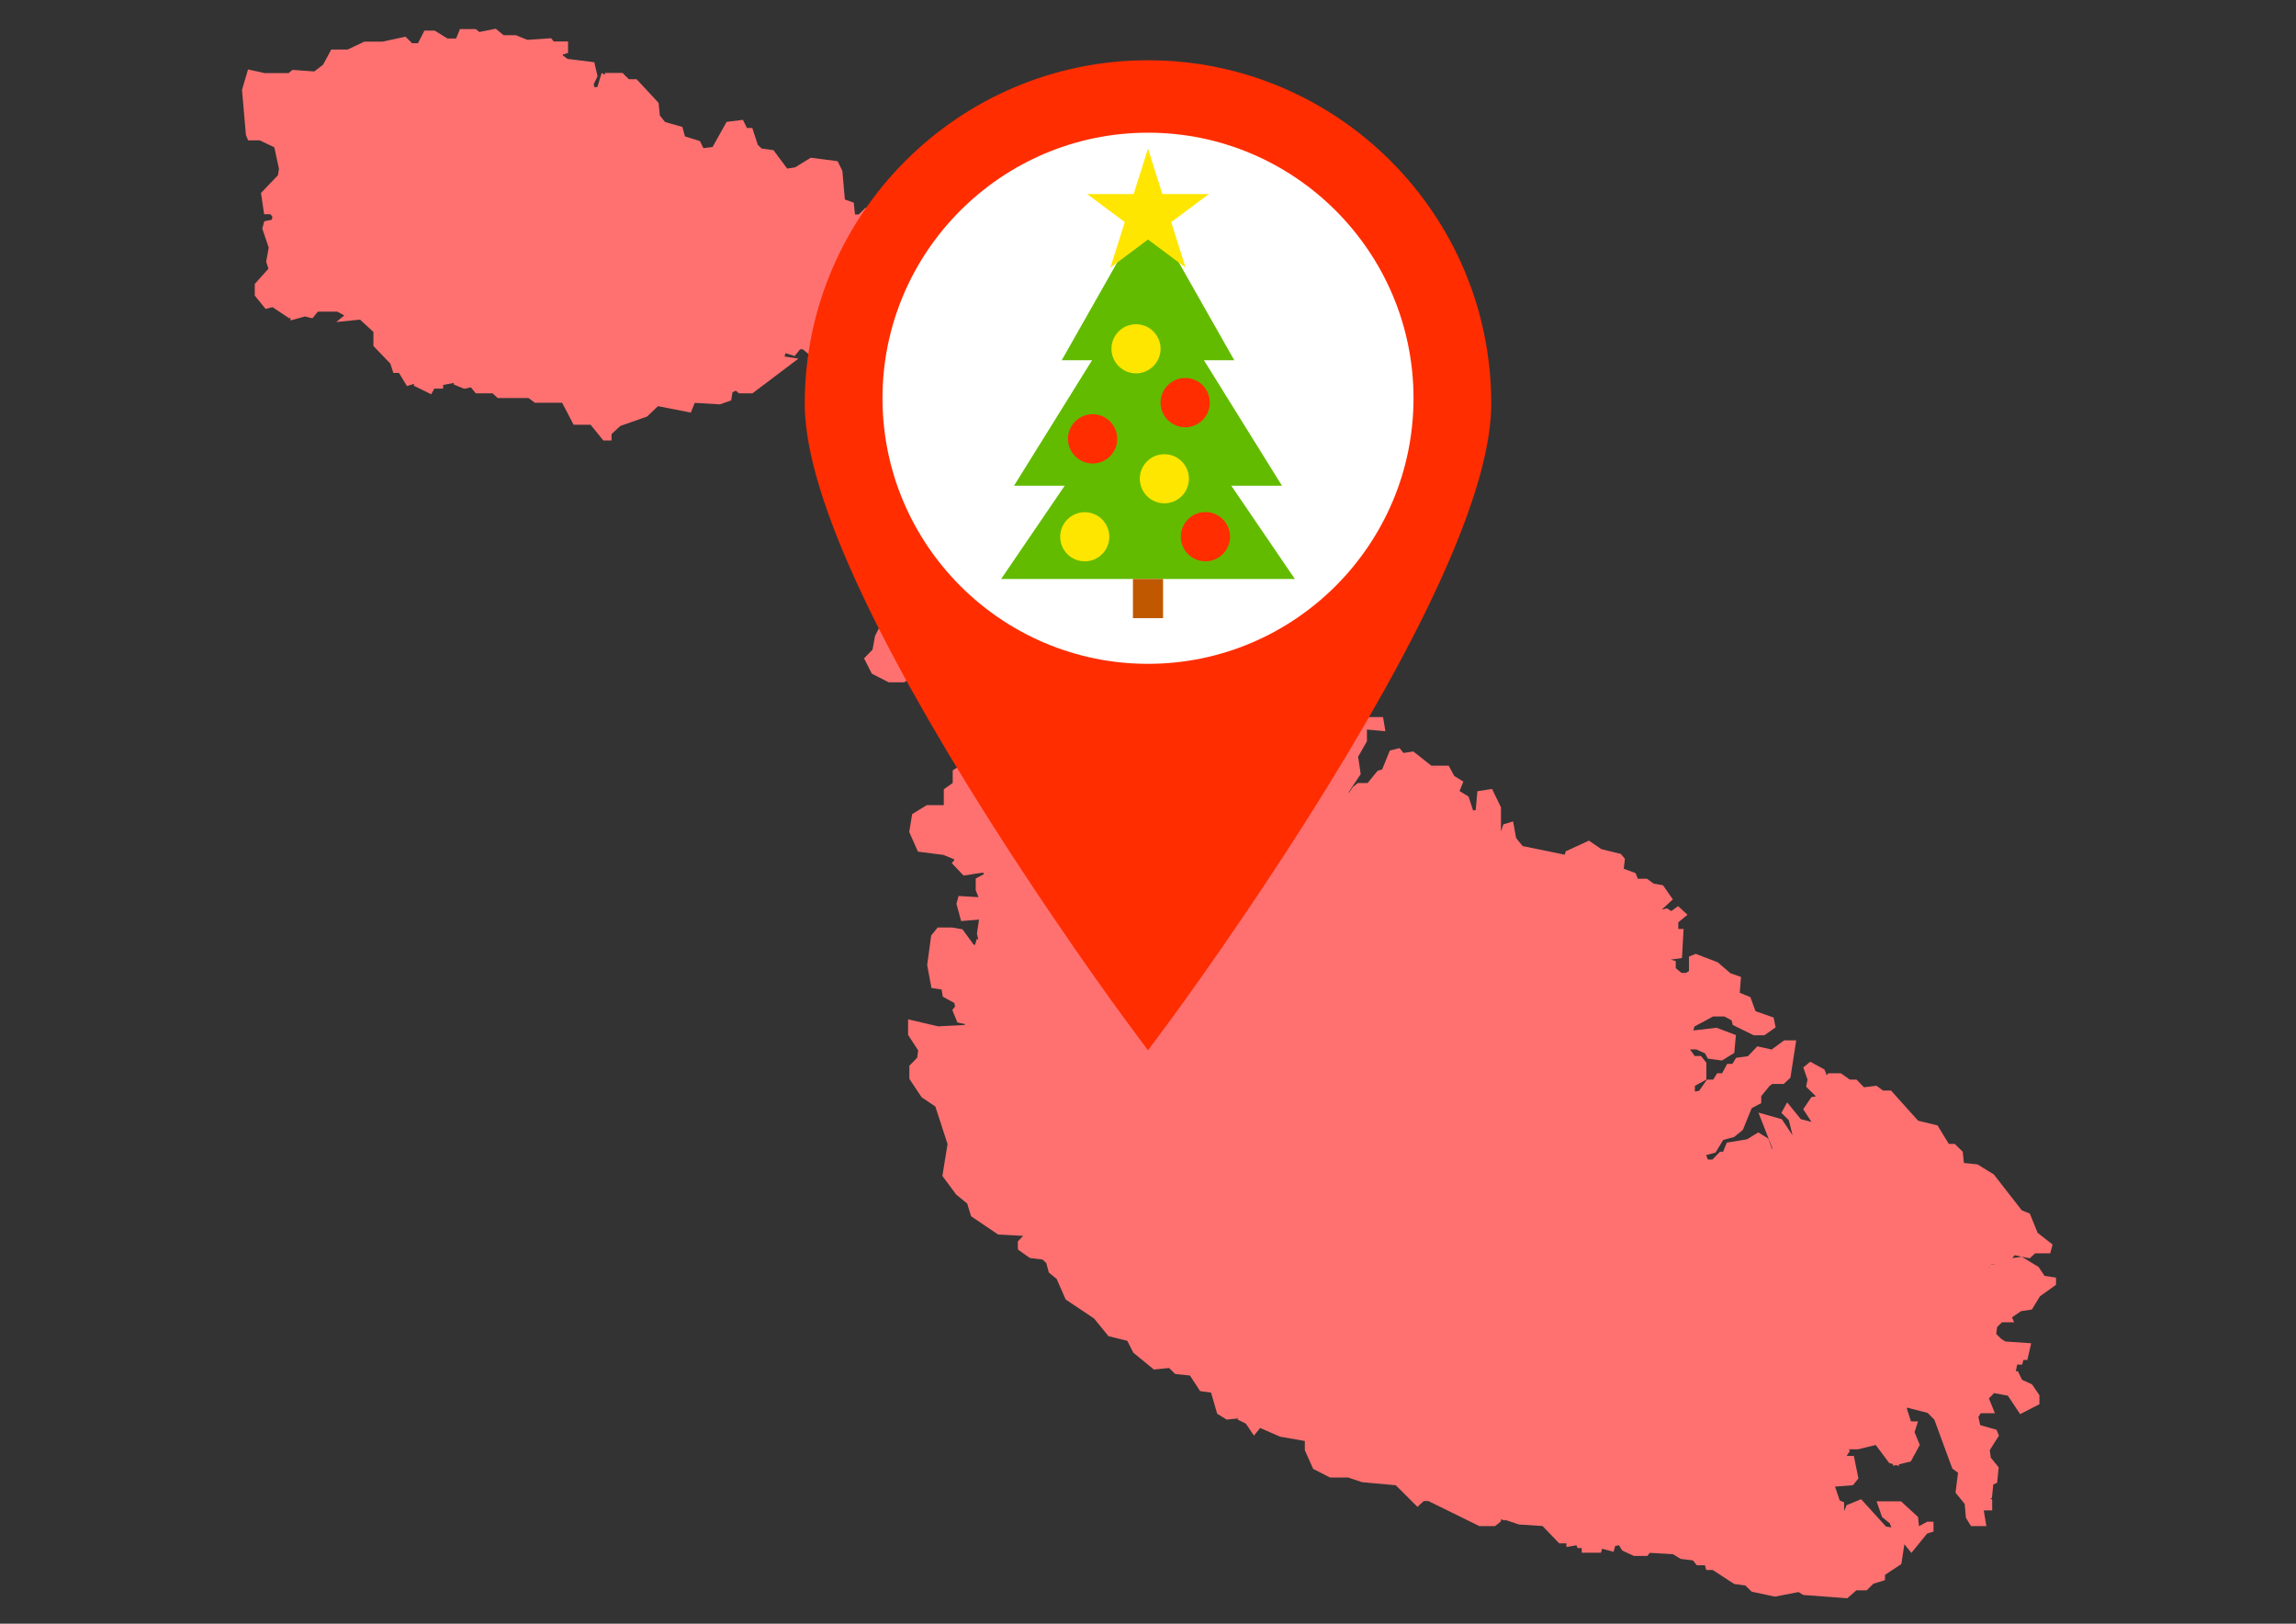 <?xml version="1.0" encoding="utf-8"?>
<!-- Generator: Adobe Illustrator 16.0.0, SVG Export Plug-In . SVG Version: 6.00 Build 0)  -->
<!DOCTYPE svg PUBLIC "-//W3C//DTD SVG 1.1//EN" "http://www.w3.org/Graphics/SVG/1.1/DTD/svg11.dtd">
<svg version="1.1" id="Vrstva_1" xmlns:serif="http://www.serif.com/"
	 xmlns="http://www.w3.org/2000/svg" xmlns:xlink="http://www.w3.org/1999/xlink" x="0px" y="0px" width="841.889px"
	 height="595.281px" viewBox="0 0 841.889 595.281" enable-background="new 0 0 841.889 595.281" xml:space="preserve">
<rect x="0" y="0" width="841.889" height="595.281" fill="#333333" stroke="none"/>
<g>
	<path fill="#FF7171" d="M749.699,467.753l-2.203-3.254l-6.163-3.775l-3.483,0.531l0.875-1.076l5.524,1.13l1.964-1.818h5.56
		l0.867-3.22l-5.484-4.288l-2.871-7.059l-2.962-1.215l-10.241-13.148l-5.986-3.677l-4.982-0.514l-0.421-4.112l-2.933-2.889h-2.175
		l-4.135-6.766l-7.129-1.741l-9.926-11.046h-2.936l-2.398-1.767l-4.57,0.565l-2.751-2.815h-2.45l-3.278-2.309h-4.601l-0.58,0.711
		l-0.859-2.114l-5.184-2.838l-2.568,2.095l1.563,4.457l-0.536,2.586l3.604,3.542l-1.648,0.292l-3.008,4.429l3.037,4.658
		l-3.925-1.014l-4.999-6.15l-2.109,3.859l2.705,2.663l1.402,5.592l-3.946-5.936l-8.575-2.427l5.16,13.203h-0.243l-1.271-3.661
		l-3.715-2.281l-4.126,2.538l-7.41,1.207l-1.358,3.341h-0.673h-0.458l-2.808,2.88h-1.62l-0.667-1.641l3.446-0.936l2.808-4.609
		l4.021-1.091l3.2-2.632l3.226-7.936l3.507-1.852v-2.563l2.965-3.645l1.019-0.83h4.249l2.465-2.274l2.119-13.704h-4.432l-4.564,3.37
		l-5.27-1.176l-3.438,3.621l-4.338,0.588l-1.355,2.223h-1.912l-1.867,3.452h-1.836l-1.411,2.308H625.9l-2.874,4.111l-1.554,0.276
		v-2.092l4.212-2.294v-6.205l-1.972-2.429h-2.297l-1.73-2.425h2.33l3.204,1.471l1.022,1.897l5.143,0.698l4.535-2.79l0.595-6.536
		l-7.098-2.688l-8.498,0.99l0.393-1.453l6.838-3.667h4.134l2.623,1.379l0.475,1.746l7.679,3.771h3.874l4.141-2.907l-0.736-3.602
		l-6.645-2.326l-1.862-5.15l-3.922-1.604l0.474-5.797l-3.875-1.359l-4.662-4.021l-8.066-3.094l-2.479,1.01v5.299l-1.097,0.678
		h-1.642l-2.109-1.729v-2.603l-1.82-0.548l4.106-0.564l0.582-10.665h-1.935v-2.432l3.377-2.769l-3.453-3.173l-2.469,1.819
		l-1.632-1.007l-1.75,0.434l-0.018-0.063l3.952-3.653l-3.606-5.17l-3.434-0.606l-2.429-1.79h-3.367l-0.839-2.067l-4.329-1.6
		l0.424-3.642l-1.462-1.777l-7.178-1.77l-4.554-3.114l-8.513,3.924l-0.33,1.233l-15.465-3.17l-2.386-2.935l-1.109-6.1l-3.583,1.093
		l-0.778,2.396l-0.086-0.025v-8.652l-3.269-6.705l-5.37,0.831l-0.6,6.602l0.215,0.175l-1.178,0.322l-1.677-5.149l-3.305-2.035
		l1.403-3.453l-3.337-2.052l-2.044-3.765h-6.348l-6.633-5.233l-3.6,0.556l-1.445-1.78l-3.55,0.876l-2.822,6.939l-1.698,0.525
		l-3.623,4.457h-3.612l-1.82,1.493l-1.586,2.273l0.126-0.504l4.34-6.524l-0.939-6.375l3.228-5.686v-4.275l6.762,0.598l-0.846-5.17
		h-10.179l-3.863,2.975l-4.215,1.145l-5.651,4.421l-0.881,4.842l-3.043,0.532l-0.876,1.623h-5.65l-3.681,1.499v4.735l0,0
		l-4.229-1.307l-0.827,2.038l-2.948-1.809l-0.634,2.319h-3.365l0.097-0.352l0.265-0.973l-5.142-1.815l-1.602,3.286l-7.347,1.696
		l-1.396,1.712l-2.998,0.618l-0.877,2.162h-2.354l-4.134,2.265l-2.359-0.366l0.303-3.005l3.151-1.656l0.896-2.765l3.74-1.158
		l1.986-6.095l2.839-3.491l1.199-5.176l-2.989-1.218v-0.691l1.434-0.291l2.709,2.219h5.115l2.026-2.496l-0.604-4.417l-1.358-0.842
		l2.943-4.525l0.7,0.864l4.771-0.739l3.271-4.022l8.938-1.229v-2.733v-1.093h-1.086v-1.078h-5.915l-4.683,2.88h-3.858l-2.461,2.271
		l-0.391,2.395l-2.188-2.358l2.809-2.467v-3.877h-4.778l-1.576-1.956l-1.89,3.098h-0.922l-3.34-2.344l-4.5,0.557l-3.462-4.266
		l-5.41,2.956l-0.375,1.375h-1.866l-1.764-2.597l0.5-2.451l-2.958-2.741l-3.856,2.707l-7.642,2.354l-1.397,1.714l-7.546,2.185
		l-22.409,2.822l-1.765-1.301l-2.621-5.911l-0.416-4.068l1.064-1.749l13.538-7.458l2.843-4.083l7.097-4.996l-1.065-2.625
		l0.381-0.703h1.737l2.345-2.88h8.702l7.842-5.149l-0.575-5.635l-3.78-3.971l-2.725-0.483v-5.398l-2.482-1.83l-0.963-3.569
		l-2.482-1.215l-2.747-4.736l-0.959,0.628l-2.384,1.562l0.34,2.924l-5.058-1.915l-3.203,3.145l0.562,6.873l3.019,1.491l-6.012-0.464
		l-1.896,5.249h-2.611l-0.856-3.173l-2.097-0.865h-6.309l-1.252,8.735l-2.071-1.825h-6.672l-1.507,2.781l0.351,0.722l-4.14-1.821
		l-4.002,0.707l-1.333,1.643h-2.029l-5.686-2.917l-8.156,1.107l-0.805-0.992l0.889-0.732l0.791-4.84l-5.066,1.045l-1.712,9.134
		l10.251,3.439l-0.569,2.456l-0.322,0.1l-0.091-0.229l-0.273-0.682h-3.726l-4.675,8.64h-4.915l-3.734,3.288l-2.511,4.93
		l-0.903,5.019l-3.12,3.2l2.857,5.608l6.154,3.16h5.751l4.188-2.864l10.922,0.521l0.829,5.11l1.718,2.639l-0.531,1.643h-2.665
		l-1.463,2.699l1.221,3.769l5.682,2.691l-0.015,0.053h-3.864l3.077,5.297l-0.973,4.805l2.628,2.424h2.61v0.037l-5.616,3.453v4.646
		l-3.271,2.308v5.809h-6.241l-5.36,3.294l-1.065,6.563l3.186,7.186l9.358,1.204l3.826,1.57l0.2,0.246l-0.376,0.465l-0.601,0.739
		l4.326,4.556l7.201-1.107l0.243,0.603l-2.989,1.57v4.319l1.028,2.535l-7.314-0.431l-0.781,2.856l1.718,6.339l6.558-0.541
		l-0.764,5.176l0.505,2.18l-0.596-0.245l-0.575,2.109h-0.496l-4.144-5.661l-3.794-0.671h-5.287l-2.392,2.945l-1.468,10.824
		l1.578,8.409l3.723,0.577l0.429,2.619l4.234,2.313l0.267,1.305l-1.015,1.251l1.865,4.583l2.674,0.552l0.074,0.363l-9.816,0.507
		l-11.011-2.579v5.716l3.696,5.676l-0.368,2.697l-2.866,2.933v4.794l4.514,6.777l5.014,3.364l4.484,13.772l-1.898,11.689
		l5.035,6.802l4.061,3.328l1.421,4.649l9.925,6.709l9.177,0.474l-1.953,2.055v2.67h0.202l-0.224,0.274l4.454,3.138l4.604,0.554
		l1.38,1.279l0.943,3.487l2.875,2.349l3.301,7.526l10.418,6.976l5.279,6.48l6.891,1.697l2.222,4.356l7.545,6.184l5.558-0.573
		l2.245,2.202l5.416,0.559l3.72,5.713l4.012,0.544l2.256,7.763l3.479,2.143l4.193-0.427l-0.169,0.42l2.984,1.461l2.994,4.42
		l2.276-2.796l7.316,3.178l9.057,1.586v3.341l3.05,6.881l6.191,3.166h6.64l5.099,1.713l12.371,1.121l7.95,7.926l2.319-2.141h1.668
		l18.714,9.191h5.783l2.104-1.713v-0.775l0.469,0.145l0.946,0.293l0.104-0.253l5.138,1.72l8.615,0.554l6.113,6.348h2.646v0.065v1.29
		l3.69-0.643l0.139,0.342l0.275,0.676h1.512v0.636v1.086h7.07l0.396-1.474l4.208,1.149l0.581-2.133l1.405-0.287l1.181,1.936
		l4.257,1.959h4.964l0.915-1.118l8.531,0.521l2.778,1.71l4.476,0.541l1.454,1.791h2.963l0.464,1.722h2.384l7.894,5.132l4.09,0.562
		l2.312,2.264l8.477,1.822l8.691-1.678l1.738,1.062l16.158,1.204l3.314-2.904h3.776l2.465-2.42l4.255-1.308v-1.941l6.001-3.966
		l1.107-7.25l2.575,3.16l5.778-7.097l2.326-0.718v-3.615h-2.304l-3.019,1.649l-0.341-3.378l-6.23-5.734h-8.97l1.999,5.748
		l2.839,2.321l0.591,1.451l-1.969-0.267l-9.132-10.04l-5.329,2.184l-0.837,2.056h-0.059v-3.093l-1.621-0.668l-1.729-5.099
		l6.552-0.507l2.032-2.481l-1.692-8.27h-2.623l1.212-1.858l-0.466-0.574h3.467l6.448-1.575l4.929,6.605l1.408,0.43l-0.028,0.609
		l1.119-0.275l1.053,0.32l0.026-0.586l4.353-1.071l3.281-6.038l-1.91-4.713l1.272-3.916h-2.58l-1.521-4.688l0.103-0.376l7.557,1.956
		l2.435,2.49l6.581,17.898l2.094,1.538l-0.918,7.296l3.36,4.127l0.457,5.097l1.862,3.028h5.626l-0.94-5.745h3.086v-3.914
		l-0.803-0.617l0.68,0.106l0.522-5.095l1.403-0.579l0.574-5.682l-2.898-3.563l-0.369-2.749l3.357-5.312l-0.871-2.161l-5.98-1.685
		l-0.688-2.973l0.854-1.396h5.218l-2.215-5.438l1.904-1.948l5.065,0.959l4.487,6.75l7.075-3.624v-3.292l-2.701-3.979l-3.664-1.687
		l-1.532-3.133h-0.753l0.492-2.433h1.818l0.464-1.715h0.58h0.862l1.416-6.111l-9.43-0.642l-1.533-0.938l-1.867-1.84l0.346-2.546
		l1.757-1.723h4.451l-0.751-1.833l3.283-2.24l3.997-0.612l2.956-4.844l5.889-4.221v-2.632L749.699,467.753z M729.148,464.795h-0.055
		v-0.167l0.195-0.18L729.148,464.795z M730.148,463.659l0.158-0.145h1.469L730.148,463.659z"/>
	<polygon fill="#FF7171" points="322.894,158.097 327.606,163.078 327.606,159.086 329.76,159.973 330.198,162.659 332.419,164.49 
		334.615,163.585 334.777,164.382 334.439,166.042 330.439,168.778 324.368,176.988 330.501,176.988 334.221,175.271 
		345.486,175.877 346.605,173.125 352.704,174.203 353.637,173.045 357.148,173.666 357.734,172.226 364.958,170.661 
		371.422,171.319 372.007,167.672 375.01,163.37 373.313,159.185 363.973,148.896 358.864,148.896 356.284,145.724 357.218,142.844 
		354.115,139.022 353.499,139.117 348.839,139.839 348.839,143.182 345.677,142.623 342.314,140.262 338.392,140.262 
		337.759,142.076 337.127,140.262 332.487,140.262 330.697,143.025 324.407,141.829 322.455,147.434 325.591,150.194 
		324.56,151.883 321.224,148.451 321.224,150.202 314.204,151.354 314.204,155.009 318.214,159.239 	"/>
	<polygon fill="#FF7171" points="323.325,131.506 327.567,126.288 335.528,125.708 338.832,121.631 346.227,120.486 
		350.633,116.422 349.587,109.326 346.614,103.83 328.834,85.97 324.968,78.821 317.377,76.157 314.874,78.621 313.491,78.621 
		313.05,74.293 309.784,73.147 308.886,62.689 307.137,59.102 297.283,57.826 291.527,61.364 288.647,61.81 283.613,55.05 
		279.296,54.463 277.881,53.151 275.849,46.91 273.873,46.91 272.427,43.943 266.429,44.685 261.277,53.905 257.917,54.32 
		256.647,51.715 251.161,50.016 250.223,46.54 243.882,44.743 241.958,42.381 241.485,37.725 233.425,29.043 230.59,29.043 
		228.252,26.735 221.924,26.735 221.662,27.378 220.621,26.732 219.042,31.93 217.92,31.93 217.704,30.858 219.108,27.955 
		217.917,22.813 208.089,21.596 206.415,20.367 206.415,19.98 208.29,19.401 208.29,15.206 203.04,15.206 202.078,14.012 
		193.342,14.613 189.166,12.905 184.659,12.905 181.753,10.524 181.249,10.625 175.761,11.732 174.456,10.663 168.655,10.663 
		167.251,14.114 164.076,14.114 159.395,11.234 155.614,11.234 153.269,15.851 151.108,15.851 148.67,13.45 140.251,15.272 
		133.573,15.272 127.495,18.152 121.476,18.152 118.47,23.713 115.24,26.201 107.267,25.621 105.829,26.799 96.98,26.799 
		90.954,25.454 88.734,32.963 90.17,49.47 90.978,51.447 95.205,51.447 100.58,53.995 102.297,61.918 101.915,64.263 95.702,70.742 
		96.849,78.535 99.137,78.535 99.89,79.458 99.667,80.554 96.906,81.123 96.175,83.816 98.535,90.782 97.603,95.956 98.429,98.502 
		93.415,104.106 93.415,108.365 97.372,113.238 99.914,112.607 106.076,116.7 106.513,116.52 106.513,117.48 111.825,116.02 
		114.556,116.697 116.54,114.254 123.698,114.254 126.252,115.654 126.097,115.778 123.287,118.067 132.023,117.178 
		136.929,121.705 136.929,126.848 143.138,133.323 144.238,136.717 146.292,136.717 149.222,141.528 151.885,140.704 
		151.697,141.392 158.12,144.547 159.242,142.477 162.489,142.477 162.489,141.132 166.396,140.387 166.396,140.959 
		170.184,142.522 172.67,142.009 174.447,144.199 180.627,144.199 182.493,145.921 193.784,145.921 196.13,147.651 206.118,147.651 
		210.33,155.713 216.55,155.713 221.233,161.479 224.239,161.479 224.239,159.14 227.467,156.155 237.295,152.693 241.269,148.897 
		253.297,151.263 254.745,147.695 264.007,148.241 268.097,146.796 268.582,143.832 269.789,143.233 270.953,144.192 
		275.917,144.192 292.763,131.473 287.681,130.697 288.008,129.492 291.378,130.521 293.387,128.054 294.35,128.054 
		297.158,130.356 300.906,130.356 305.651,129.631 305.651,128.625 308.693,128.625 312.006,129.139 314.411,131.506 	"/>
</g>
<g>
	<path fill="#FF2D00" d="M546.809,147.956c0,28.39-19.911,75.181-59.183,139.061c-28.716,46.711-57.843,86.125-58.134,86.521
		l-8.549,11.549l-8.548-11.549c-0.291-0.396-29.418-39.811-58.134-86.521c-39.271-63.88-59.183-110.671-59.183-139.061
		C295.078,78.557,351.537,22.09,420.944,22.09S546.809,78.557,546.809,147.956z"/>
	<path fill="#FFFFFF" d="M518.301,146.004c0,53.688-43.67,97.367-97.358,97.367s-97.357-43.68-97.357-97.367
		c0-53.679,43.671-97.358,97.357-97.358C474.63,48.646,518.301,92.325,518.301,146.004L518.301,146.004z"/>
	<g>
		<path fill="#63BB00" d="M420.945,133.266l53.86,79H367.083L420.945,133.266z"/>
		<path fill="#63BB00" d="M420.945,99.076l49.126,79h-98.253L420.945,99.076L420.945,99.076z"/>
		<path fill="#63BB00" d="M420.945,76.296l31.643,55.78h-63.286L420.945,76.296L420.945,76.296z"/>
		<circle fill="#FFE600" cx="397.752" cy="196.791" r="9"/>
		<circle fill="#FFE600" cx="426.943" cy="175.522" r="9"/>
		<circle fill="#FFE600" cx="416.548" cy="127.874" r="9"/>
		<circle fill="#FF2D00" cx="441.999" cy="196.759" r="9.033"/>
		<circle fill="#FF2D00" cx="400.634" cy="160.886" r="9.033"/>
		<circle fill="#FF2D00" cx="434.58" cy="147.608" r="9.033"/>
		<path fill="#FFE600" d="M420.945,54.481l5.268,16.665h17.05l-13.794,10.3l5.27,16.664l-13.793-10.3l-13.794,10.3l5.27-16.664
			l-13.794-10.3h17.05L420.945,54.481z"/>
		<rect x="415.417" y="212.266" fill="#C05800" width="11.054" height="14.353"/>
	</g>
</g>
</svg>
